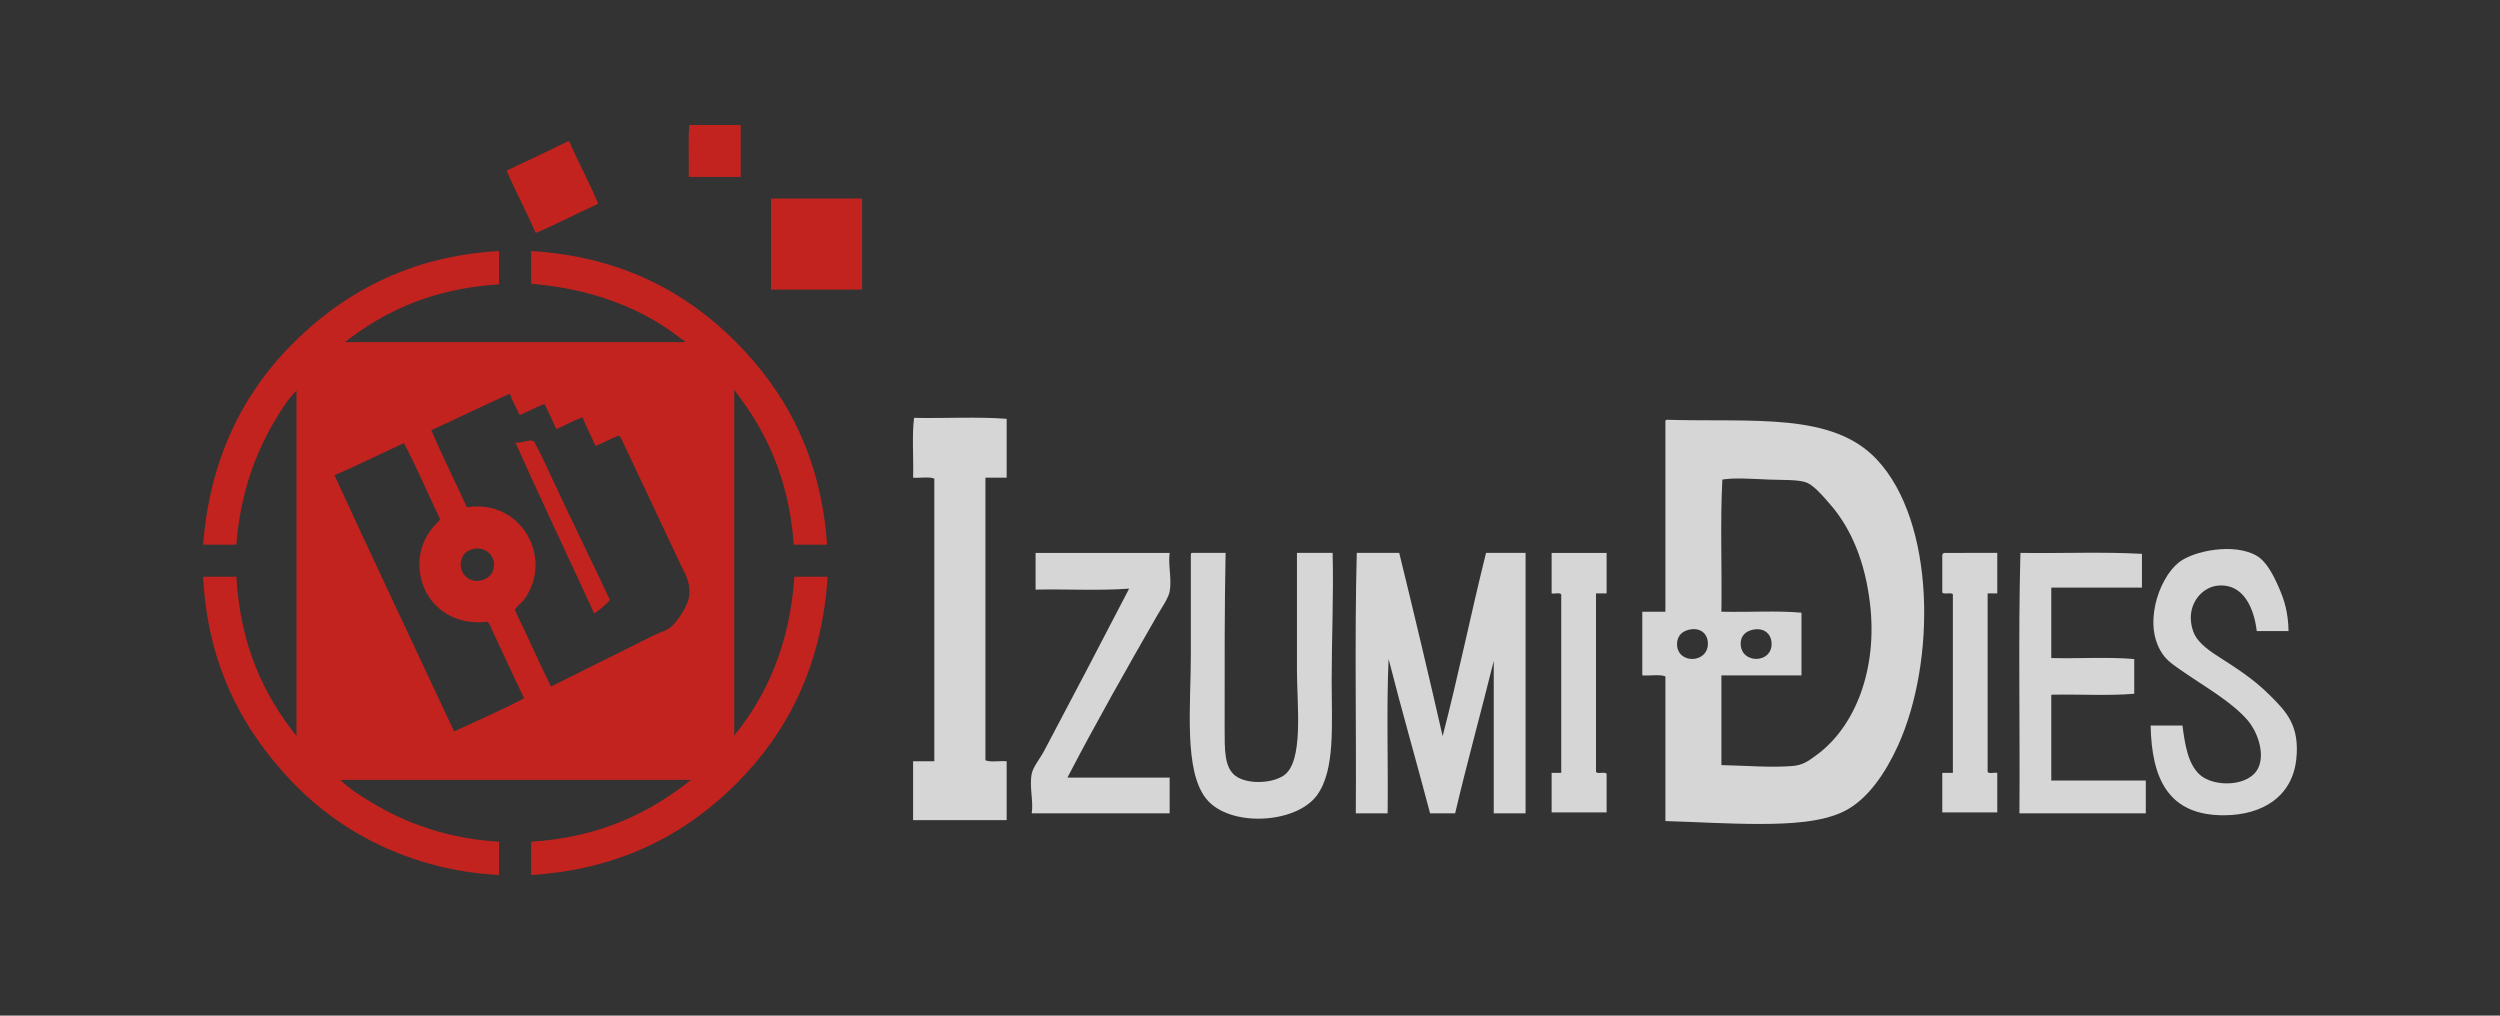 <svg enable-background="new 0 0 160 65" height="65" viewBox="0 0 160 65" width="160" xmlns="http://www.w3.org/2000/svg"><rect x="0" y="0" width="160" height="65" fill="#333333" stroke="none"/><path d="m0 0h230v65h-230z" fill="none"/><g opacity=".8"><path d="m47.403 8v3.325c-1.108 0-2.216 0-3.324 0 .025-1.096-.05-2.291.037-3.325z" fill="#e71f19"/><path d="m36.346 9.046h.075c.605 1.35 1.289 2.621 1.868 3.997-1.352.603-2.624 1.286-3.997 1.868-.597-1.358-1.282-2.628-1.868-3.997 1.323-.608 2.623-1.237 3.922-1.868z" fill="#e71f19"/><path d="m49.383 12.707h5.79v5.827c-1.942 0-3.885 0-5.827 0 0-1.905 0-3.81 0-5.715-.004-.053-.007-.106.037-.112z" fill="#e71f19"/><path d="m39.036 38.406c-.295.326-.638.607-1.008.859-1.673-3.656-3.397-7.264-5.043-10.947.292.091.757-.178 1.046-.112.189.043.153.062.262.262.371.681.765 1.558 1.083 2.241 1.178 2.536 2.584 5.391 3.66 7.697z" fill="#e71f19"/><path d="m50.84 36.912c-.281 4.359-1.818 7.676-3.848 10.16 0-7.371 0-14.742 0-22.114 2.004 2.566 3.501 5.639 3.81 9.899h2.129c-.391-5.77-2.759-9.896-5.865-13-3.105-3.105-7.267-5.441-13.074-5.79v2.092c4.02.331 7.233 1.645 9.637 3.549.047.037.242.062.187.187-7.247 0-14.493 0-21.74 0 2.536-1.984 5.611-3.429 9.861-3.698 0-.71 0-1.419 0-2.129-5.877.328-10.085 2.801-13.223 5.939-3.105 3.107-5.286 7.294-5.714 12.851h2.129c.233-3.155 1.169-5.748 2.428-7.881.424-.721.857-1.428 1.419-1.98v22.113c-2.074-2.607-3.598-5.767-3.847-10.197-.71 0-1.419 0-2.129 0 .298 5.906 2.719 10.035 5.79 13.223 1.502 1.561 3.401 2.956 5.528 3.959 2.178 1.028 4.71 1.754 7.62 1.905 0-.709 0-1.419 0-2.129-3.301-.202-5.979-1.192-8.143-2.503-.731-.443-1.446-.889-2.017-1.457h22.45c-2.638 2.094-5.791 3.672-10.235 3.96v2.129c5.843-.364 10.018-2.733 13.148-5.864 3.138-3.139 5.454-7.377 5.827-13.224-.709 0-1.419 0-2.128 0zm-21.777 9.899c-2.553-5.465-5.133-10.903-7.658-16.396 1.516-.65 2.957-1.376 4.445-2.055.833 1.559 1.536 3.246 2.316 4.856-.105.222-.307.354-.448.521-.396.479-.784 1.154-.859 2.02-.208 2.387 1.655 4.358 4.333 4.034.167.153.244.399.336.601.644 1.368 1.335 2.895 2.017 4.295-1.435.764-2.981 1.422-4.482 2.124zm.522-11.131c.086-.205.283-.478.785-.561.828-.139 1.503.637 1.158 1.457-.2.474-.878.751-1.42.521-.379-.158-.825-.701-.523-1.417zm14.045 3.586c-.217.334-.467.709-.785.936-.265.188-.648.283-.971.445-2.156 1.084-4.422 2.194-6.611 3.287-.797-1.604-1.526-3.279-2.316-4.893.171-.309.42-.43.598-.673 1.923-2.628-.185-6.456-3.661-5.902-.759-1.644-1.563-3.243-2.278-4.931 1.658-.77 3.299-1.557 4.968-2.316.144.043.129.219.187.336.138.282.35.653.486 1.009.56-.212 1.032-.512 1.606-.71.256.529.509 1.061.747 1.606.576-.233 1.07-.549 1.681-.747.245.639.575 1.193.822 1.831.521-.201.98-.464 1.494-.673.169.142.245.365.336.561 1.18 2.531 2.419 5.111 3.624 7.695.271.581.624 1.083.56 1.904-.038.483-.255.877-.487 1.235z" fill="#e71f19"/><g fill="#fff"><path d="m58.5 26.743c1.955.04 4.074-.082 5.926.061v3.766c-.453 0-.906 0-1.358 0v18.088c.331.143.926.021 1.358.063v3.766c-1.996 0-3.992 0-5.988 0 0-1.256 0-2.51 0-3.766h1.358c0-6.029 0-12.06 0-18.089-.33-.143-.925-.021-1.358-.062.041-1.255-.083-2.674.062-3.827z"/><path d="m146.468 40.387c-.679 0-1.358 0-2.036 0-.168-1.416-.828-3.09-2.531-2.902-1.045.115-2.08 1.322-1.545 2.902.209.612.789 1.092 1.482 1.543 1.28.83 2.348 1.482 3.457 2.592 1.016 1.017 1.9 1.903 1.667 4.074-.252 2.336-2.106 3.573-4.63 3.582-3.583.01-4.626-2.371-4.691-5.742h2.036c.15 1.104.322 2.44 1.111 3.148.918.824 3.233.781 3.767-.494.42-1.011-.168-2.365-.68-2.963-1.027-1.199-2.669-2.113-4.074-3.086-.443-.307-.971-.633-1.296-1.049-1.442-1.848-.369-4.947.927-5.988.946-.762 3.563-1.275 5-.432.625.367 1.069 1.238 1.418 2.037.373.847.589 1.612.618 2.778z"/><path d="m74.859 35.385c-.115.729.149 1.661 0 2.469-.08.433-.503 1.021-.803 1.543-1.963 3.42-3.914 6.856-5.742 10.371h6.544v2.285c-2.943 0-5.886 0-8.828 0 .123-.754-.163-1.703 0-2.531.084-.436.532-.974.802-1.479 1.854-3.496 3.629-6.894 5.433-10.371-1.877.142-4.009.022-5.988.063 0-.781 0-1.563 0-2.346h8.582z"/><path d="m76.278 35.385h2.161c-.073 3.361-.062 7.35-.062 11.235 0 1.337-.026 2.483.679 3.024.723.556 2.288.521 3.086 0 1.317-.863.863-4.509.863-6.729 0-2.642 0-5.06 0-7.532h2.284c.067 2.688-.062 5.463-.062 8.213 0 2.788.236 5.655-.926 7.282-1.326 1.854-5.61 2.095-7.1.247-1.449-1.797-.987-5.934-.987-9.26 0-2.188 0-4.326 0-6.299-.003-.084-.007-.17.064-.181z"/><path d="m89.551 35.385c.95 3.885 1.881 7.791 2.778 11.729.998-3.839 1.812-7.857 2.778-11.729h2.53v16.668c-.68 0-1.357 0-2.037 0 0-3.25 0-6.502 0-9.754-.809 3.268-1.696 6.454-2.471 9.754-.534 0-1.069 0-1.604 0-.867-3.309-1.809-6.546-2.654-9.877-.145 3.17-.021 6.605-.063 9.877-.679 0-1.357 0-2.037 0 .041-5.535-.082-11.234.063-16.668z"/><path d="m102.823 35.385v2.594c-.226 0-.453 0-.679 0v11.42c.104.166.567-.034.679.123v2.471c-1.173 0-2.345 0-3.519 0 0-.846 0-1.688 0-2.53h.615c0-3.807 0-7.61 0-11.42-.085-.144-.43-.021-.615-.063 0-.864 0-1.729 0-2.594h3.519z"/><path d="m127.825 35.385v2.594c-.206 0-.412 0-.617 0v11.42c.085.144.431.022.617.063v2.53c-1.173 0-2.347 0-3.519 0 0-.846 0-1.688 0-2.53h.678c0-3.807 0-7.61 0-11.42-.104-.164-.568.035-.678-.123 0-.78 0-1.563 0-2.349-.006-.104.045-.157.123-.184 1.132-.001 2.264-.001 3.396-.001z"/><path d="m129.307 35.385c2.572.041 5.311-.082 7.777.063v2.159c-1.934 0-3.869 0-5.802 0v4.509c1.75.041 3.661-.081 5.309.063v2.221c-1.646.144-3.559.021-5.309.062v5.494h6.049v2.099c-2.696 0-5.392 0-8.087 0 .042-5.537-.081-11.237.063-16.67z"/><path d="m120.107 29.397c-2.852-3.023-7.854-2.371-13.458-2.531-.071.011-.066.098-.063.186v12.098h-1.48v4.074c.474.041 1.109-.082 1.48.063v9.26c1.963.059 4.002.186 5.988.186 1.945 0 4.008-.103 5.433-.803 1.536-.754 2.686-2.504 3.457-4.197 2.438-5.335 2.432-14.318-1.357-18.336zm-12.777 11.853c-.008-.313.117-.764.679-.926.757-.219 1.292.188 1.296.863.009 1.278-1.942 1.333-1.975.063zm8.89 7.1c-.498.357-.827.627-1.545.678-1.438.104-2.741-.021-4.505-.061v-5.742h5.124v-4.013c-1.585-.144-3.437-.021-5.124-.062.041-2.799-.083-5.762.061-8.458.773-.126 1.821-.049 2.963 0 .853.036 1.873-.012 2.409.185.489.18 1.094.902 1.543 1.42 1.385 1.594 2.225 3.745 2.53 6.299.509 4.197-.923 7.929-3.456 9.754zm-4.816-7.162c0-.287.119-.705.679-.861.726-.205 1.256.169 1.296.803.088 1.365-1.983 1.388-1.975.058z"/></g></g></svg>